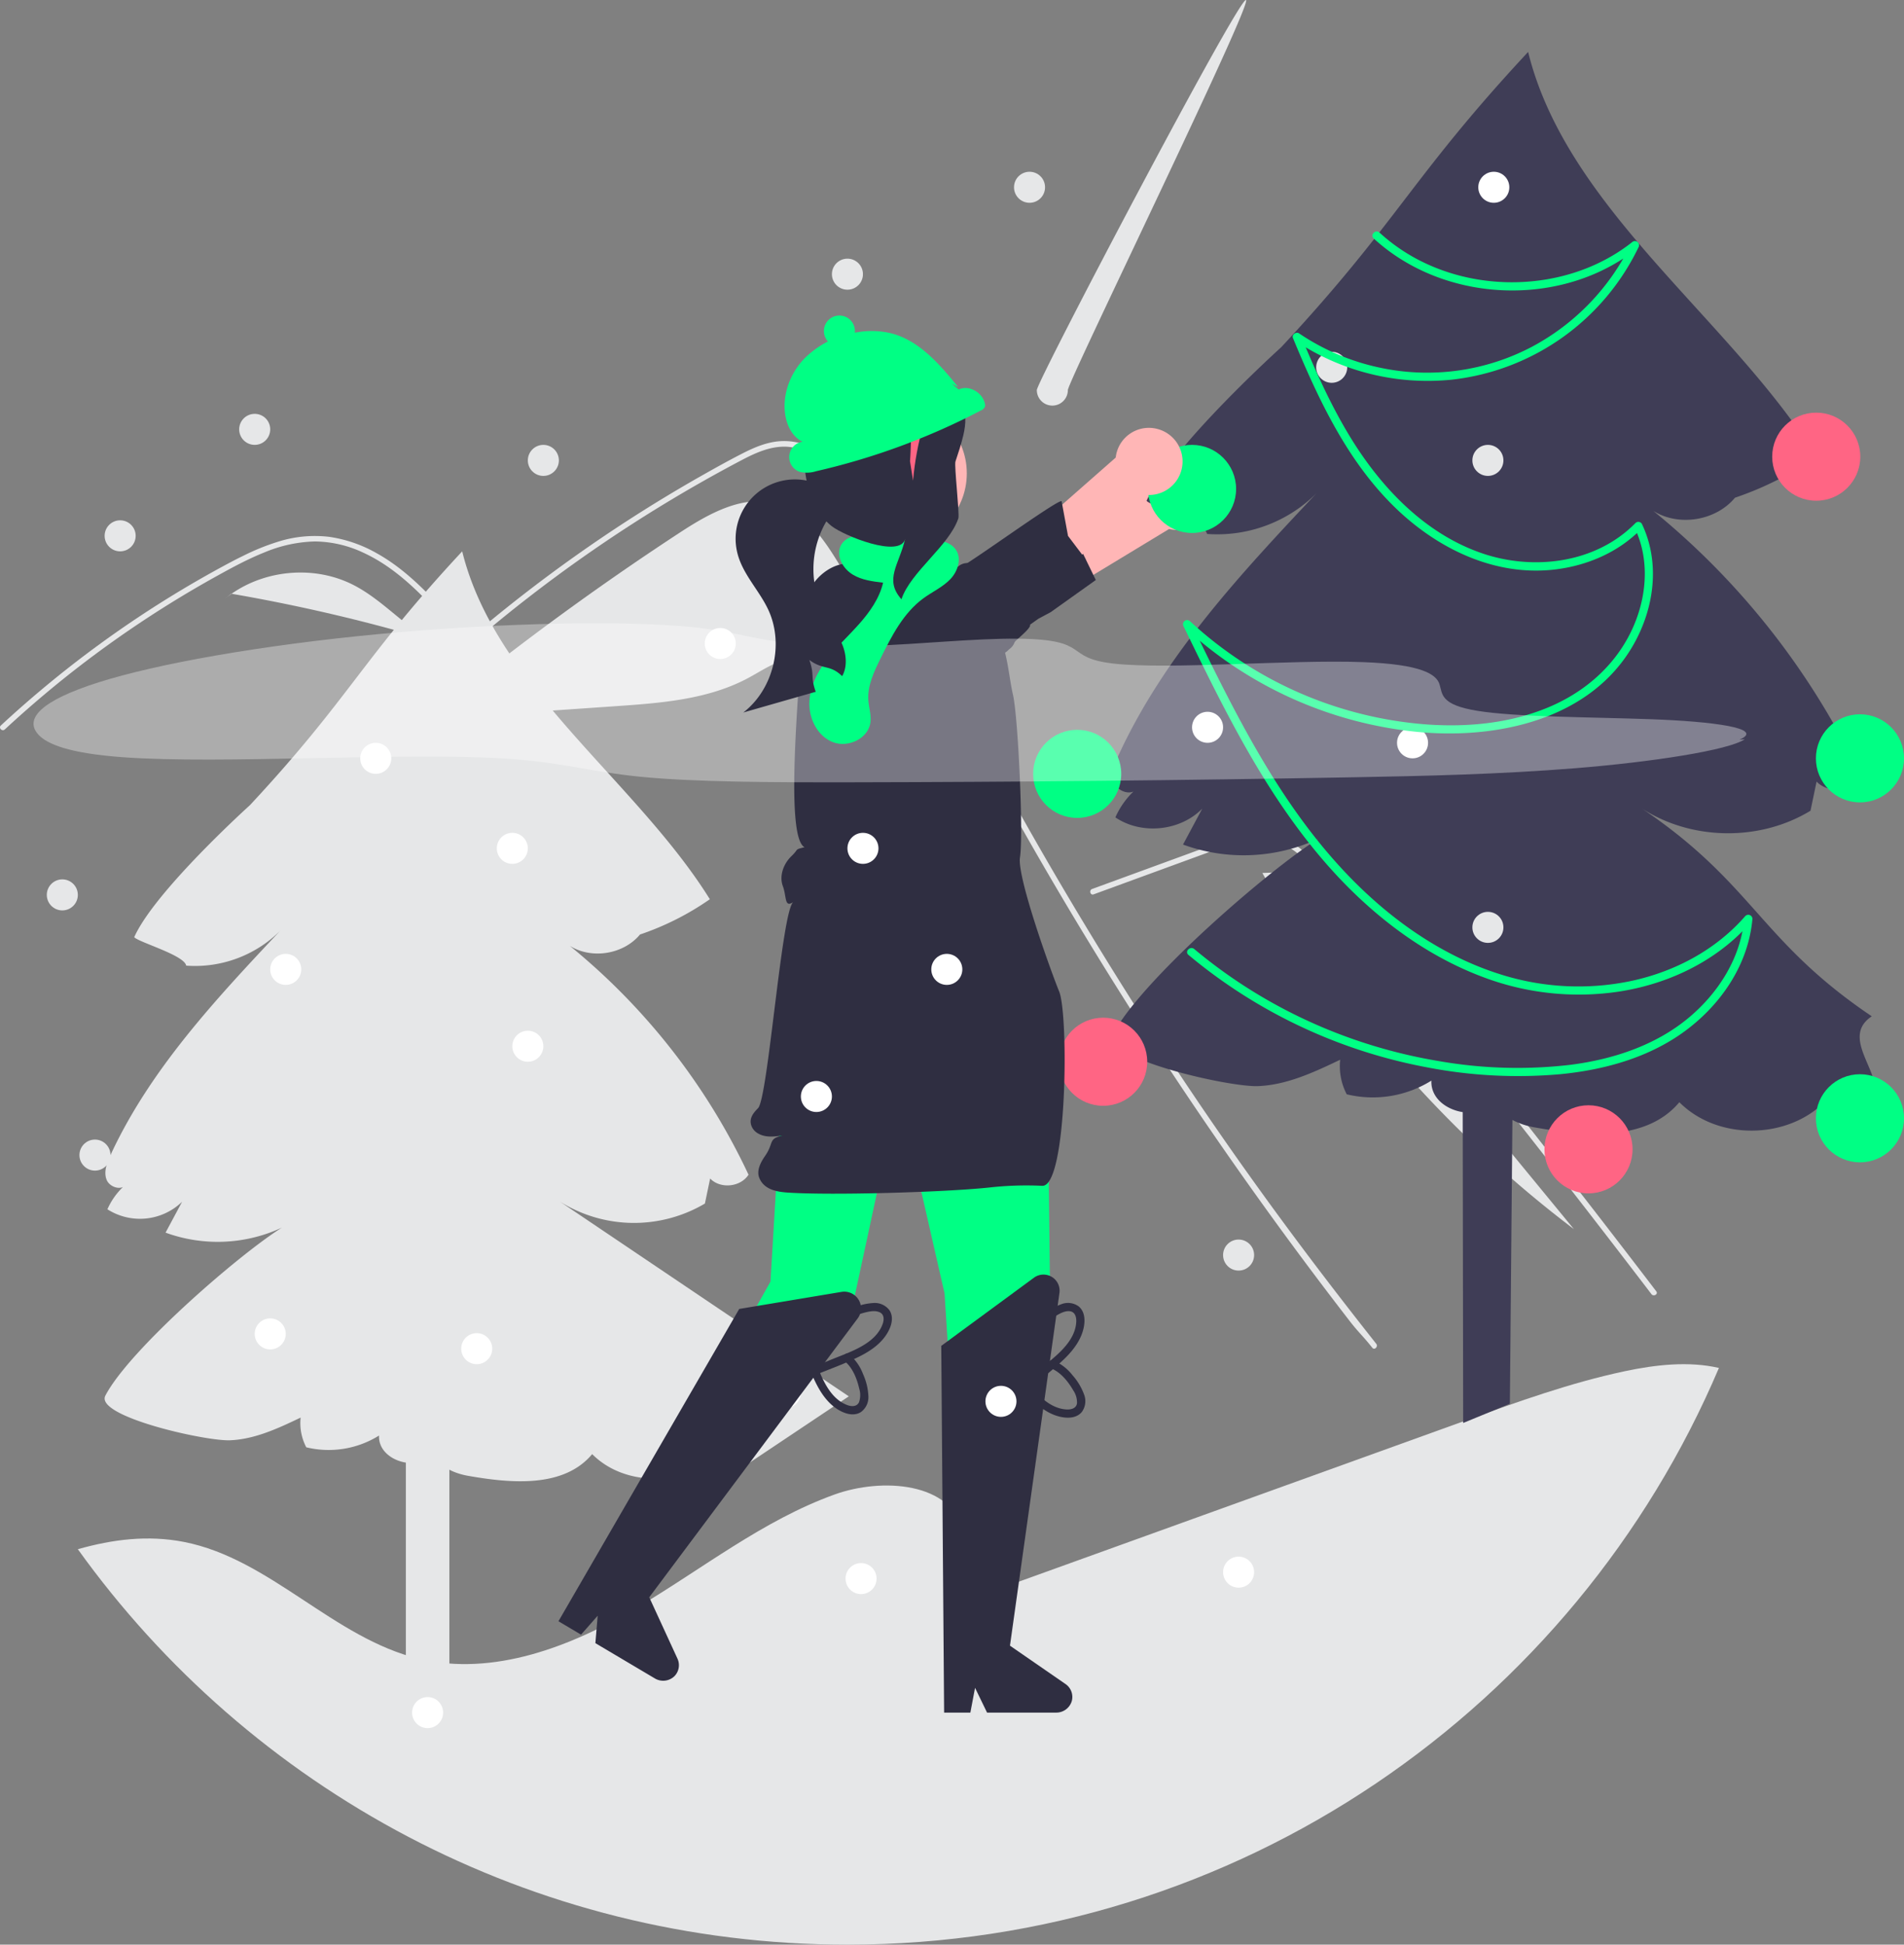 <svg xmlns="http://www.w3.org/2000/svg" data-name="Layer 1" width="692.831" height="707.664" viewBox="0 0 692.831 707.664" xmlns:xlink="http://www.w3.org/1999/xlink"><rect x="0" y="0" width="692.831" height="707.664" fill="#808080" stroke="none"/><path d="M687.441,265.959a12.139,12.139,0,0,0-17.197,7.123l-77.146,44.801,11.526,15.873,74.36-45.08a12.205,12.205,0,0,0,8.457-22.716Z" transform="translate(-253.585 -96.168)" fill="#ffb6b6"/><path d="M602.739,301.946l-11.208,7.612-5.989,4.071-3.909,2.651a13.988,13.988,0,0,0-4.491,3.415,14.121,14.121,0,0,0,16.68,22.059l24.455-7.619a5.085,5.085,0,0,0,3.136-2.827c.595-1.364,7.62-6.471,6.978-7.81l3.014-2.143,4.507-2.414,16.416-11.706h0l-4.638-9.544h0l.164-12.831c-.642-1.321-39.507,16.751-40.93,16.384A5.059,5.059,0,0,0,602.739,301.946Z" transform="translate(-253.585 -96.168)" fill="#2f2e41"/><path d="M559.224,301.985c-5.673-9.382-12.394-19.399-22.921-22.463-12.191-3.548-24.714,3.5-35.336,10.455a1029.7,1029.7,0,0,0-91.637,67.517l.032.364q34.19-2.358,68.381-4.716c16.468-1.136,33.503-2.428,48.056-10.219,5.523-2.956,10.906-6.905,17.164-7.18,7.775-.342,14.554,5.088,19.882,10.761,31.514,33.558,40.634,84.877,75.99,114.361A1122.034,1122.034,0,0,0,559.224,301.985Z" transform="translate(-253.585 -96.168)" fill="#e6e7e8"/><path d="M752.937,586.621c-3.485-4.401-4.909-5.431-8.347-9.872Q702.605,522.446,665.665,464.476q-25.091-39.371-47.694-80.255-10.761-19.436-20.932-39.178-7.892-15.307-15.432-30.797c-1.438-2.95-2.834-5.913-4.224-8.883-3.275-6.984-6.489-14.002-9.94-20.891-3.933-7.852-8.72-16.083-15.941-21.359a21.749,21.749,0,0,0-11.33-4.36c-5.879-.38-11.303,2.048-16.402,4.699A527.993,527.993,0,0,0,419.945,335.049a540.515,540.515,0,0,0-84.35,93.632c-.746,1.065-2.509.047-1.756-1.024q4.445-6.286,9.066-12.436a543.502,543.502,0,0,1,138.757-129.427q13.497-8.747,27.502-16.673c4.706-2.665,9.432-5.296,14.239-7.764,4.713-2.421,9.717-4.597,15.1-4.679,18.321-.285,27.807,20.464,34.323,34.425q3.072,6.591,6.218,13.141,11.89,24.868,24.695,49.281,7.903,15.073,16.151,29.97,25.671,46.389,54.57,90.9c25.522,39.307,50.84,74.03,79.915,110.787C755.175,586.2,753.744,587.651,752.937,586.621Z" transform="translate(-253.585 -96.168)" fill="#e6e7e8"/><path d="M418.134,324.804c-1.064-1.187-2.122-2.373-3.194-3.56-8.449-9.344-17.514-18.579-29.116-23.935a42.241,42.241,0,0,0-17.697-4.102,50.504,50.504,0,0,0-18.375,4.007c-2.767,1.105-5.472,2.36-8.137,3.695-3.045,1.532-6.035,3.167-9.011,4.814q-8.381,4.638-16.544,9.683-16.243,10.039-31.469,21.61-7.893,6.001-15.46,12.395-7.038,5.94-13.792,12.198c-.963.888-2.4-.549-1.438-1.437,1.187-1.105,2.387-2.204,3.587-3.289q5.085-4.597,10.334-9.018,9.57-8.076,19.636-15.527,15.653-11.595,32.384-21.616,8.361-5.004,16.951-9.588c1.729-.922,3.479-1.824,5.248-2.678a83.666,83.666,0,0,1,12.476-5.079,44.383,44.383,0,0,1,18.843-1.851,49.058,49.058,0,0,1,17.385,6.014c11.391,6.367,20.226,16.212,28.824,25.82C420.44,324.336,419.009,325.78,418.134,324.804Z" transform="translate(-253.585 -96.168)" fill="#e6e7e8"/><path d="M651.537,421.628l27.296-9.984,13.553-4.957a138.597,138.597,0,0,1,13.38-4.608,21.108,21.108,0,0,1,12.111.154,27.912,27.912,0,0,1,9.446,5.856,76.658,76.658,0,0,1,7.748,8.274c2.951,3.546,5.858,7.129,8.778,10.7Q761.926,449.172,779.767,471.473q17.841,22.3,35.444,44.79,17.646,22.545,35.048,45.278,2.132,2.785,4.26,5.573c.784,1.027,2.551.015,1.756-1.027q-17.531-22.962-35.307-45.736-17.819-22.828-35.885-45.463-18.065-22.634-36.375-45.072-4.561-5.59-9.138-11.168c-2.574-3.137-5.118-6.307-7.941-9.226-5.181-5.359-11.655-10.095-19.404-10.223-4.556-.076-8.965,1.37-13.198,2.902-4.563,1.651-9.116,3.333-13.673,5l-27.487,10.054-6.872,2.513c-1.219.446-.693,2.413.541,1.962Z" transform="translate(-253.585 -96.168)" fill="#e6e7e8"/><path d="M382.233,309.066c-13.871-7.129-31.636-5.733-44.382,3.174a633.021,633.021,0,0,1,72.019,16.809C400.046,323.291,392.361,314.271,382.233,309.066Z" transform="translate(-253.585 -96.168)" fill="#e6e7e8"/><path d="M337.714,312.215l-2.67,2.171c.903-.76,1.842-1.472,2.807-2.146C337.805,312.232,337.76,312.223,337.714,312.215Z" transform="translate(-253.585 -96.168)" fill="#e6e7e8"/><path d="M726.294,421.728c-2.687-3.271-5.592-6.695-9.611-8.024l-3.752.148A425.617,425.617,0,0,0,826.294,543.453Q776.294,482.59,726.294,421.728Z" transform="translate(-253.585 -96.168)" fill="#e6e7e8"/><path d="M457.33,533.439a50.734,50.734,0,0,0,52.757.71q.951-4.556,1.903-9.112c3.733,3.877,11.073,3.146,13.967-1.392a237.315,237.315,0,0,0-65.019-83.267c7.988,4.97,19.523,3.1,25.532-4.138A100.649,100.649,0,0,0,511.884,423.406c-26.82-43.09-77.961-77.322-90.116-126.6-36.57,39.272-40.675,53.103-77.245,92.374,0,0-34.627,31.246-42.101,48.039,1.836,1.929,18.278,6.558,18.91,10.351a43.914,43.914,0,0,0,34.261-12.738c-23.506,24.981-47.412,50.547-61.807,81.681-1.296,2.804-2.527,6.005-1.441,8.897.867,2.309,3.977,3.64,5.98,2.722a25.645,25.645,0,0,0-5.657,8.1,22.029,22.029,0,0,0,27.175-2.737q-3.008,5.619-6.015,11.238a55.358,55.358,0,0,0,42.345-1.831c-15.882,9.964-55.595,44.508-64.246,61.142-3.919,7.535,36.32,16.619,45.371,16.246,9.051-.372,17.511-4.349,25.685-8.252a19.002,19.002,0,0,0,2.049,10.812A34.577,34.577,0,0,0,391.512,618.569c-.488,10.081,16.886,14.07,20.845,4.787-1.485,5.457,5.736,8.836,11.305,9.825,15.89,2.821,35.065,4.536,45.404-7.855,11.9,12,33.708,11.772,45.54-.186-1.164,2.063.618,5.535,3.254,6.082,3.107.645,6.13-1.202,8.768-2.965q17.912-11.975,35.825-23.951Q509.892,568.873,457.33,533.439Z" transform="translate(-253.585 -96.168)" fill="#e6e7e8"/><rect x="147.683" y="506.793" width="15.836" height="130.644" fill="#e6e7e8"/><path d="M879.069,593.972c-52.39,123.35-174.65,209.86-317.12,209.86-115.4,0-217.55-56.76-280.04-143.9,12.68-3.59,25.47-5.21,38.6-2.65,31.49,6.15,54.46,35.11,85.67,42.56,26.98,6.44,55.12-4.42,78.99-18.54,23.88-14.13,45.98-31.86,72.08-41.27,17.31-6.24,42.6-4.51,46.84,13.4,1.93,8.17-.58,19.17,6.82,23.15q87.975-31.725,175.95-63.46c19.01-6.85,38.09-13.73,57.86-17.94C855.959,592.792,868.089,591.422,879.069,593.972Z" transform="translate(-253.585 -96.168)" fill="#e6e7e8"/><path d="M851.015,390.37c18.113,11.721,42.955,12.055,61.377.826q1.107-5.3,2.213-10.6c4.343,4.511,12.883,3.659,16.25-1.62A276.09,276.09,0,0,0,855.212,282.103c9.293,5.782,22.713,3.606,29.704-4.815a117.094,117.094,0,0,0,29.567-14.93c-31.202-50.131-90.699-89.956-104.841-147.286-42.545,45.688-47.321,61.779-89.866,107.468,0,0-40.285,36.352-48.981,55.888,2.136,2.244,21.264,7.63,21.999,12.042a51.089,51.089,0,0,0,39.859-14.819c-27.346,29.063-55.159,58.806-71.906,95.028-1.508,3.262-2.94,6.986-1.677,10.35,1.009,2.686,4.627,4.234,6.958,3.167a29.835,29.835,0,0,0-6.581,9.424c9.523,6.437,23.567,5.022,31.616-3.184q-3.499,6.537-6.998,13.074a64.403,64.403,0,0,0,49.264-2.131c-18.477,11.592-64.679,51.78-74.743,71.132-4.559,8.767,42.254,19.334,52.784,18.901,10.529-.433,20.372-5.06,29.882-9.601a22.107,22.107,0,0,0,2.384,12.579,40.226,40.226,0,0,0,30.809-4.981c-.568,11.728,19.645,16.369,24.251,5.569-1.728,6.349,6.674,10.28,13.152,11.43,18.486,3.281,40.794,5.277,52.823-9.139,13.845,13.96,39.216,13.695,52.981-.216-1.355,2.4.719,6.439,3.786,7.075,3.615.75,7.131-1.398,10.2-3.45,13.893-9.288-10.84-25.386,3.052-34.674C893.922,438.524,891.782,417.852,851.015,390.37Z" transform="translate(-253.585 -96.168)" fill="#3f3d56"/><polygon points="549.415 510.832 532.415 517.832 532.207 375.083 550.63 375.083 549.415 510.832" fill="#3f3d56"/><circle cx="43.72" cy="194.991" r="5.647" fill="#e6e7e8"/><circle cx="22.677" cy="325.657" r="5.647" fill="#e6e7e8"/><circle cx="34.553" cy="420.345" r="5.647" fill="#e6e7e8"/><circle cx="484.586" cy="133.658" r="5.647" fill="#e6e7e8"/><circle cx="103.975" cy="352.763" r="5.647" fill="#fff"/><circle cx="192.069" cy="380.73" r="5.647" fill="#fff"/><circle cx="514" cy="270.316" r="5.647" fill="#fff"/><circle cx="541.419" cy="167.54" r="5.647" fill="#e6e7e8"/><circle cx="439.41" cy="264.669" r="5.647" fill="#fff"/><circle cx="186.422" cy="308.716" r="5.647" fill="#fff"/><circle cx="197.716" cy="167.54" r="5.647" fill="#e6e7e8"/><circle cx="374.628" cy="68.152" r="5.647" fill="#e6e7e8"/><circle cx="344.529" cy="287.257" r="5.647" fill="#fff"/><path d="M642.161,238.119a5.647,5.647,0,0,1-11.294,0c0-3.119,72.958-141.951,76.077-141.951S642.161,235,642.161,238.119Z" transform="translate(-253.585 -96.168)" fill="#e6e7e8"/><circle cx="92.681" cy="156.246" r="5.647" fill="#e6e7e8"/><circle cx="368.981" cy="451.078" r="5.647" fill="#fff"/><circle cx="450.704" cy="456.725" r="5.647" fill="#e6e7e8"/><circle cx="308.364" cy="352.763" r="5.647" fill="#fff"/><circle cx="541.419" cy="337.474" r="5.647" fill="#e6e7e8"/><circle cx="676.802" cy="406.949" r="16.029" fill="#00ff84"/><circle cx="578.027" cy="418.243" r="16.029" fill="#ff6584"/><circle cx="401.424" cy="386.377" r="16.029" fill="#ff6584"/><circle cx="391.969" cy="281.61" r="16.029" fill="#00ff84"/><circle cx="676.802" cy="275.963" r="16.029" fill="#00ff84"/><circle cx="660.898" cy="166.189" r="16.029" fill="#ff6584"/><circle cx="297.07" cy="412.596" r="5.647" fill="#fff"/><circle cx="98.328" cy="485.413" r="5.647" fill="#fff"/><circle cx="173.471" cy="490.789" r="5.647" fill="#fff"/><circle cx="285.776" cy="506.793" r="5.647" fill="#fff"/><circle cx="262.093" cy="234.175" r="5.647" fill="#fff"/><circle cx="308.364" cy="99.775" r="5.647" fill="#e6e7e8"/><circle cx="136.728" cy="275.963" r="5.647" fill="#fff"/><polygon points="350.577 600.147 363.897 600.147 370.236 548.769 350.577 548.769 350.577 600.147" fill="#ffb6b6"/><polygon points="221.032 573.719 232.49 580.513 264.149 539.555 247.24 529.527 221.032 573.719" fill="#ffb6b6"/><polygon points="356.522 271.638 362.995 312.903 301.501 313.713 309.593 274.065 356.522 271.638" fill="#ffb6b6"/><path d="M616.817,408.55l17.564,42.596,1.279,113.913L620.672,673.822H604.085l-6.796-106.99-16.715-73.207-16.486,76.567L512.828,645.136H487.64l46.309-82.586,5.359-89.962s-3.34-38.164,13.755-60.685l4.161-12.022Z" transform="translate(-253.585 -96.168)" fill="#00ff84"/><path d="M617.667,329.801c-.035-.371-.088-.759-.159-1.13a34.037,34.037,0,0,0-38.548-28.659A34.75,34.75,0,0,0,557.524,312.002v.018c-.282.336-.547.689-.812,1.042-.477.6-.918,1.236-1.342,1.872a34.065,34.065,0,0,0-5.651,19.53v.018a33.652,33.652,0,0,0,1.112,7.911,126.726,126.726,0,0,1,2.772,13.72c.459,2.931.812,5.81,1.077,8.617.159,1.413.283,2.808.389,4.167v.018c.53,6.728.706,12.767.865,17.446.071,2.543.141,4.662.265,6.286a1.944,1.944,0,0,0,.035.318,5.356,5.356,0,0,0,1.342,2.931,2.554,2.554,0,0,0,.3.318,6.324,6.324,0,0,0,2.755,1.448,5.438,5.438,0,0,0,1.077.106h.106l10.295-4.803,8.123-3.779,27.564-12.855a5.547,5.547,0,0,0,5.121-3.708v-.018c.035-.141.088-.283.124-.441,1.483-5.845,4.114-12.114,5.05-22.196.124-1.448.23-2.949.282-4.556v-.018A104.118,104.118,0,0,0,617.667,329.801Z" transform="translate(-253.585 -96.168)" fill="#3f3d56"/><path d="M598.75,304.157c1.679-4.418-1.574-9.476-5.857-11.476s-9.231-1.746-13.948-1.452l-11.919.743a10.714,10.714,0,0,1-1.606,9.663c-7.039-1.942-14.468,3.22-17.615,9.809s-3.07,14.197-2.929,21.497c.162,8.451-6.096,67.778,1.477,71.532-3.906.988-1.84.432-4.747,3.222s-4.556,7.197-3.146,10.971.471,8.018,3.806,5.758c-4.236,2.972-9.203,71.328-12.837,75.012-1.7,1.723-3.446,3.769-2.366,6.545a5.332,5.332,0,0,0,2.282,2.612c2.777,1.639,5.957,1.216,8.982.782-5.352,1.24-3.007,2.648-6.334,7.435-1.617,2.327-3.177,5.308-2.138,7.944,1.687,4.279,6.255,5.119,10.334,5.394,16.051,1.084,57.173-.138,73.172-1.815a121.784,121.784,0,0,1,19.452-.641c9.144.516,9.668-62.221,6.189-70.693-2.747-6.69-15.406-41.629-14.267-48.824,1.295-8.182-.667-51.113-2.546-59.181-1.722-7.396-2.097-18.364-6.834-24.299-6.218-7.79-15.706-11.947-15.272-21.905" transform="translate(-253.585 -96.168)" fill="#2f2e41"/><circle cx="325.801" cy="172.26" r="26.001" fill="#ffb6b6"/><path d="M456.797,686.151l8.216,4.873,6.067-6.887-.844,9.985,21.584,12.8a5.875,5.875,0,0,0,7.158-.763,5.7,5.7,0,0,0,1.129-6.392l-10.275-22.339L565.677,575.948a6.091,6.091,0,0,0-5.881-9.654l-37.225,6.209Z" transform="translate(-253.585 -96.168)" fill="#2f2e41"/><path d="M597.131,719.394h9.552l1.705-9.019,4.367,9.019,25.094,0a5.875,5.875,0,0,0,5.767-4.308,5.7,5.7,0,0,0-2.29-6.074l-20.232-13.973,18.005-128.362a5.865,5.865,0,0,0-9.281-5.54l-33.725,24.791Z" transform="translate(-253.585 -96.168)" fill="#2f2e41"/><path d="M630.38,582.867c1.343-3.46,4.729-6.238,7.842-8.09,1.353-.805,3.115-1.677,4.746-1.432,1.857.278,2.321,2.175,2.248,3.786-.352,7.733-8.289,13.191-13.67,17.626l-6.233,5.138-3.022,2.491-1.7,1.401c-1.005.829-.088.094.01,1.483l-.439,1.061-.384.271c1.888-.398,1.089-3.291-.798-2.893a1.653,1.653,0,0,0-1.167,2.416,2.727,2.727,0,0,0,2.444,1.181c1.22-.061,2.139-1.136,3.022-1.864l3.966-3.27c4.54-3.742,9.315-7.32,13.55-11.412,3.517-3.399,6.637-7.525,7.305-12.499.323-2.407-.027-5.079-2.024-6.704a6.647,6.647,0,0,0-6.351-.762,21.799,21.799,0,0,0-7.014,4.335,17.279,17.279,0,0,0-5.224,6.939c-.699,1.801,2.201,2.581,2.893.798Z" transform="translate(-253.585 -96.168)" fill="#2f2e41"/><path d="M636.146,594.172c3.439,1.388,6.169,4.829,7.976,7.96a7.844,7.844,0,0,1,1.367,4.684c-.267,1.901-2.202,2.362-3.844,2.261-7.724-.475-13.072-8.476-17.437-13.917l-5.055-6.301-2.451-3.055-1.379-1.718c-.1-.125-.316-.51-.46-.573q-.079.208-.029.1.272-.533-.961.478l-1.061-.439-.274-.383c.373,1.893,3.265,1.091,2.893-.798a1.649,1.649,0,0,0-2.412-1.17,2.738,2.738,0,0,0-1.196,2.438c.056,1.215,1.124,2.151,1.838,3.041l3.217,4.01c3.681,4.589,7.196,9.412,11.231,13.7,3.344,3.554,7.445,6.746,12.406,7.462,2.4.346,5.084.029,6.725-1.954a6.676,6.676,0,0,0,.827-6.346,21.803,21.803,0,0,0-4.25-7.066,17.248,17.248,0,0,0-6.874-5.307c-1.79-.722-2.568,2.178-.798,2.893Z" transform="translate(-253.585 -96.168)" fill="#2f2e41"/><path d="M558.879,579.08c2.313-2.902,6.373-4.546,9.896-5.386,1.532-.365,3.473-.672,4.957.047,1.69.819,1.568,2.767,1.018,4.284-2.64,7.277-11.843,10.122-18.3,12.753l-7.481,3.048-3.627,1.478-2.04.831c-1.207.492-.112.064-.432,1.418l-.735.882-.448.144c1.921.183,2.02-2.817.101-2.999a1.653,1.653,0,0,0-1.834,1.959,2.727,2.727,0,0,0,1.981,1.855c1.183.305,2.381-.447,3.44-.879l4.761-1.939c5.448-2.219,11.073-4.213,16.334-6.857,4.37-2.196,8.577-5.206,10.697-9.755,1.026-2.201,1.487-4.857.065-7.002a6.648,6.648,0,0,0-5.836-2.619,21.799,21.799,0,0,0-7.987,2.049,17.279,17.279,0,0,0-7.054,5.067c-1.204,1.511,1.332,3.119,2.524,1.623Z" transform="translate(-253.585 -96.168)" fill="#2f2e41"/><path d="M561.014,591.589c2.869,2.349,4.45,6.447,5.242,9.975a7.844,7.844,0,0,1-.09,4.878c-.821,1.735-2.805,1.598-4.343,1.013-7.232-2.754-9.953-11.986-12.498-18.48l-2.948-7.521-1.429-3.646-.804-2.051a2.482,2.482,0,0,0-.268-.684q-.138.175-.057.086.419-.428-1.06.17l-.882-.735-.148-.447c-.208,1.918,2.791,2.015,2.999.101a1.649,1.649,0,0,0-1.954-1.835,2.738,2.738,0,0,0-1.868,1.971c-.309,1.177.432,2.388.848,3.45l1.876,4.786c2.147,5.477,4.065,11.128,6.639,16.424,2.133,4.389,5.097,8.658,9.62,10.819,2.188,1.046,4.845,1.542,7.002.139a6.676,6.676,0,0,0,2.68-5.811,21.803,21.803,0,0,0-1.952-8.012,17.248,17.248,0,0,0-4.981-7.114c-1.493-1.223-3.1,1.314-1.623,2.524Z" transform="translate(-253.585 -96.168)" fill="#2f2e41"/><circle cx="433.763" cy="177.922" r="16.029" fill="#00ff84"/><path d="M675.063,252.357a12.139,12.139,0,0,0-15.49,10.322l-66.997,58.907,14.385,13.337,64.209-58.641a12.205,12.205,0,0,0,3.893-23.925Z" transform="translate(-253.585 -96.168)" fill="#ffb6b6"/><path d="M598.945,304.082l-9.519,9.64-5.087,5.155-3.321,3.359a13.988,13.988,0,0,0-3.744,4.221,14.121,14.121,0,0,0,20.64,18.407l22.514-12.215a5.085,5.085,0,0,0,2.528-3.382c.32-1.454,6.221-7.826,5.332-9.015l2.541-2.687,3.953-3.242,13.835-14.666h0l-6.4-8.463h0l-2.327-12.619c-.886-1.172-35.51,24.093-36.977,24.008A5.059,5.059,0,0,0,598.945,304.082Z" transform="translate(-253.585 -96.168)" fill="#2f2e41"/><circle cx="314.011" cy="308.716" r="5.647" fill="#fff"/><circle cx="543.569" cy="68.152" r="5.647" fill="#fff"/><circle cx="297.07" cy="399.018" r="5.647" fill="#fff"/><circle cx="364.228" cy="509.957" r="5.647" fill="#fff"/><circle cx="450.704" cy="572.115" r="5.647" fill="#fff"/><circle cx="313.323" cy="574.458" r="5.647" fill="#fff"/><circle cx="155.6" cy="623.226" r="5.647" fill="#fff"/><circle cx="344.529" cy="352.763" r="5.647" fill="#fff"/><circle cx="305.442" cy="120.468" r="5.647" fill="#00ff84"/><path d="M753.443,182.937c20.087,18.47,50.573,23.639,76.088,14.569a70.094,70.094,0,0,0,20.057-11.076l-2.356-1.818A83.926,83.926,0,0,1,810.952,222.401a81.838,81.838,0,0,1-54.648,7.686,83.158,83.158,0,0,1-30.041-12.619c-1.017-.69-2.706.481-2.203,1.694,9.261,22.352,19.809,45.005,37.503,62.025,15.514,14.923,36.418,24.951,58.322,22.162,11.587-1.476,22.692-6.293,30.925-14.706l-2.356-.304c5.693,11.937,4.302,26.01-1.361,37.686-6.175,12.732-17.033,22.059-29.987,27.505-13.73,5.773-28.991,7.288-43.75,6.312a142.461,142.461,0,0,1-86.754-37.613,1.507,1.507,0,0,0-2.356,1.818c8.9,18.317,17.825,36.673,28.47,54.058,9.958,16.265,21.464,31.698,35.402,44.782,13.033,12.234,28.11,22.445,44.894,28.759a98.378,98.378,0,0,0,49.956,5.326c16.115-2.538,31.73-9.457,43.559-20.83,1.501-1.443,2.929-2.958,4.296-4.53L888.262,430.55c-1.258,14.208-9.356,26.912-20.129,35.931-12.081,10.114-27.636,15.207-43.081,17.176a165.635,165.635,0,0,1-47.77-1.332,187.683,187.683,0,0,1-44.5-13.184,185.01,185.01,0,0,1-44.623-27.602c-1.47-1.233-3.603.879-2.121,2.121a189.734,189.734,0,0,0,86.431,40.847,174.111,174.111,0,0,0,48.855,2.568c16.166-1.572,32.558-6.105,45.729-15.944,13.019-9.725,22.753-24.138,24.21-40.58a1.514,1.514,0,0,0-2.561-1.061c-10.63,12.222-25.296,20.059-41.012,23.544a93.674,93.674,0,0,1-48.632-2.458c-16.795-5.359-32.046-14.889-45.206-26.52-13.926-12.309-25.506-26.952-35.49-42.578-10.677-16.711-19.59-34.461-28.275-52.264q-1.629-3.34-3.252-6.683l-2.356,1.818a146.104,146.104,0,0,0,84.893,38.167c29.118,2.801,63.173-4.49,78.671-31.857,7.527-13.292,9.709-29.77,3.001-43.835a1.511,1.511,0,0,0-2.356-.304c-14.351,14.665-37.129,17.45-55.96,10.941-20.834-7.201-36.741-24.035-47.956-42.468-7.071-11.622-12.622-24.083-17.82-36.63l-2.203,1.694a86.652,86.652,0,0,0,56.981,14.29,85.953,85.953,0,0,0,68.092-48.222,1.507,1.507,0,0,0-2.356-1.818c-20.419,16.152-50.06,18.793-73.657,8.372a66.728,66.728,0,0,1-18.245-11.865c-1.419-1.305-3.546.811-2.121,2.121Z" transform="translate(-253.585 -96.168)" fill="#00ff84"/><g opacity="0.35"><path d="M886.531,365.354c9.642-4.204-9.912-6.651-32.096-7.456s-49.021-.76-63.198-3.049c-13.711-2.213-12.701-6.149-13.854-9.715s-6.424-7.222-27.819-8.015c-26.661-.988-70.626,2.814-90.752.532-18.781-2.13-7.617-8.812-35.003-9.068-15.638-.146-35.785,2.057-53.186,2.588-16.336.499-28.422-.534-36.904-1.924s-14.389-3.151-23.934-4.379c-25.061-3.222-74.091-2.139-117.853,1.991s-81.273,10.898-102.429,17.602-27,13.304-22.072,18.901c3.147,3.574,11.199,6.916,30.732,8.352,36.536,2.686,101.584-1.938,139.337.506,21.042,1.362,30.376,4.739,48.838,6.587,19.834,1.985,48.869,2.091,77.397,2.043,59.397-.098,120.314-.708,182.43-1.827,25.945-.467,53.13-1.075,80.738-3.303s55.766-6.526,61.591-10.555" transform="translate(-253.585 -96.168)" fill="#fff"/></g><path d="M601.353,296.121c-2.21-3.151-6.675-3.467-10.523-3.478l-22.963-.071.008-.138c-2.773-2.598-7.924-.28-8.772,3.425-.848,3.704,1.621,7.527,4.886,9.471,3.265,1.943,7.166,2.429,10.94,2.873-1.331,5.699-4.83,10.653-8.716,15.03s-8.238,8.349-11.786,13.004-6.306,10.193-6.333,16.045c-.028,5.853,3.212,11.962,8.695,14.01,5.483,2.048,12.716-1.365,13.525-7.162.375-2.692-.554-5.38-.751-8.091-.385-5.31,2.031-10.376,4.386-15.151,4.035-8.181,8.34-16.69,15.72-22.051,3.219-2.338,6.957-4.019,9.713-6.889C602.138,304.078,603.638,299.378,601.353,296.121Z" transform="translate(-253.585 -96.168)" fill="#00ff84"/><path d="M557.357,278.259c-.142,3.153-2.118,5.872-3.644,8.632a34.444,34.444,0,0,0-.32,32.131c2.122,4.026,5.061,7.618,6.745,11.846,1.459,3.63,1.78,8.045-.105,11.352-4.557-4.385-6.781-2.07-11.956-5.897,2.035,5.704.3,5.889,2.343,11.587q-13.175,3.762-26.36,7.544c10.964-8.479,14.94-24.837,9.089-37.391-3.213-6.89-8.956-12.57-11.047-19.89a21.581,21.581,0,0,1,29.665-25.609C554.72,271.718,557.5,275.155,557.357,278.259Z" transform="translate(-253.585 -96.168)" fill="#2f2e41"/><path d="M590.015,239.285c-3.497-7.64-12.722-6.086-21.064-5.078s-15.692,6.886-19.424,14.414-4.07,16.468-1.921,24.591c1.446,5.465,4.101,10.798,8.507,14.34s25.115,11.922,26.839,4.707c-2.155,9.412-7.763,14.772-1.345,21.986,3.324-9.986,17.381-19.47,20.705-29.456.5-1.503-1.554-19.169-1.054-20.672,1.055-3.168,2.111-6.342,2.873-9.593.957-4.084,1.326-8.767-1.211-12.108s-8.928-3.471-10.21.523" transform="translate(-253.585 -96.168)" fill="#2f2e41"/><path d="M585.829,271.082l-1.111-7.075c.755-8.8-.478-22.797,5.297-24.721l3.532,3.532C591.312,243.562,587.063,256.721,585.829,271.082Z" transform="translate(-253.585 -96.168)" fill="#ff6584"/><path d="M602.442,237.919c3.737-1.786,8.641,1.063,9.528,5.108a2.269,2.269,0,0,1,.021,1.156,2.662,2.662,0,0,1-1.474,1.355,249.722,249.722,0,0,1-59.989,22.118,11.158,11.158,0,0,1-5.808.255,5.662,5.662,0,0,1,.92-11.004c-3.706-1.716-5.745-5.854-6.339-9.894-1.068-7.267,1.766-14.832,6.797-20.183a33.764,33.764,0,0,1,19.325-9.736,30.966,30.966,0,0,1,12.134.288c10.407,2.525,17.918,11.316,24.681,19.619l-2.371-1.22" transform="translate(-253.585 -96.168)" fill="#00ff84"/></svg>
